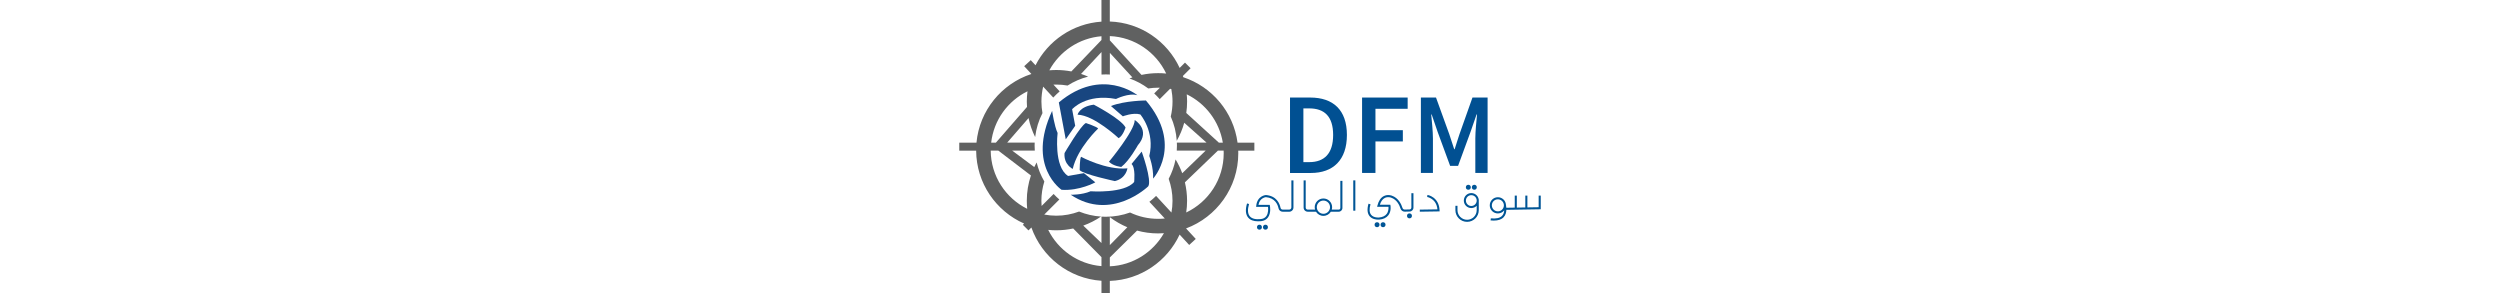 <svg id="Layer_2" xmlns="http://www.w3.org/2000/svg"  width="1200"  viewBox="0 0 279.11 140.65"><g id="Layer_1-2"><path d="m141.65,68.48h-8.07c-1.96-14.74-12.29-26.86-26.05-31.42-.06-.2-.13-.39-.2-.59l3.72-3.72-2.7-2.7-2.56,2.56c-5.93-12.77-18.67-21.76-33.53-22.29V0h-4.01v10.39c-13.83.94-25.66,9.21-31.65,20.95l-2.28-2.47-3.15,2.9,3.45,3.74c-14.29,4.68-24.92,17.5-26.36,32.97H0v3.83h8.11c.09,15.62,9.54,29.05,23.01,34.99l-.6.6,2.7,2.7,1.4-1.4c5.01,14.15,18.07,24.52,33.64,25.57v5.88h4.01v-5.81c14.84-.53,27.56-9.49,33.5-22.24l4.6,4.99,3.15-2.9-4.66-5.04c14.62-5.45,25.07-19.56,25.07-36.06,0-.43-.02-.85-.03-1.27h7.75v-3.83Zm-32.46-23.21c9.02,4.4,15.64,12.98,17.32,23.21h-1.89l-15.65-14.26c.25-1.78.39-3.6.39-5.46,0-1.18-.06-2.34-.17-3.49Zm-36.92-27.95c11.95.52,22.19,7.73,27.06,17.98-1.27-.13-2.57-.19-3.87-.19-2.74,0-5.41.29-7.99.84l-15.2-16.59v-2.03Zm-4.01.08v1.8l-14.45,15.09c-2.35-.45-4.77-.69-7.24-.69-1.13,0-2.24.06-3.34.15,4.94-9.08,14.22-15.46,25.03-16.36Zm-35.51,26.41c-.21,1.62-.33,3.27-.33,4.94,0,.87.04,1.73.1,2.58l-14.93,17.14h-2.27c1.24-10.85,8.02-20.04,17.44-24.66Zm-.33,52.58c0,1.3.07,2.59.19,3.85-10.3-5.12-17.42-15.7-17.51-27.94h3.66l15.64,11.92c-1.28,3.83-1.98,7.92-1.98,12.17Zm35.84,31.35c-11.22-.93-20.79-7.78-25.57-17.4,1.28.13,2.57.2,3.88.2,2.79,0,5.5-.31,8.12-.87l13.57,13.75v4.32Zm4.01.08v-4.24l13.08-12.9c3.22.88,6.61,1.36,10.11,1.36.94,0,1.86-.05,2.78-.11-5.21,9.13-14.85,15.42-25.97,15.9Zm0-10.17v-13.41c2.57,1.95,5.39,3.58,8.41,4.84l-8.41,8.57Zm31.55-41.1c-.65,3.29-1.78,6.41-3.3,9.29,1.18,3.3,1.84,6.85,1.84,10.55,0,1.92-.18,3.8-.51,5.63l-7.37-7.99c-1.01,1.01-2.09,1.95-3.22,2.83l7.4,8.02c-1.05.11-2.12.16-3.2.16-4.82,0-9.4-1.09-13.48-3.04-3.64,1.32-7.56,2.04-11.66,2.04-.69,0-1.38-.03-2.06-.07v12.69l-8.74-8.37c3.04-1.09,5.9-2.56,8.53-4.34-3.7-.24-7.24-1.08-10.53-2.41-3.41,1.27-7.09,1.99-10.95,1.99-1.97,0-3.9-.19-5.77-.54l7.24-7.24c-.97-.83-1.89-1.72-2.75-2.65l-5.76,5.76c-.06-.82-.11-1.65-.11-2.48,0-3.23.51-6.33,1.42-9.27-1.65-2.82-2.91-5.89-3.7-9.14-.4.73-.78,1.46-1.13,2.22l-10.61-7.9h10.86c-.06-.8-.09-1.61-.09-2.42,0-.47.02-.94.04-1.41h-13.2l10.25-11.8c.67,3.21,1.75,6.26,3.17,9.12.49-4.1,1.7-7.97,3.51-11.49-.32-1.8-.5-3.65-.5-5.55,0-2.46.29-4.86.83-7.16l4.85,5.25c.96-1.05,2-2.04,3.08-2.97l-2.99-3.24c.46-.02.91-.03,1.38-.03,1.84,0,3.65.16,5.41.47,3-1.91,6.31-3.38,9.85-4.28-1.11-.48-2.23-.93-3.39-1.3l9.82-10.5v10.8c.68-.04,1.37-.07,2.06-.07.65,0,1.3.02,1.95.06v-10.4l10.82,11.77c-.47.16-.94.33-1.41.51,3.26,1.15,6.3,2.78,9.03,4.81,1.55-.24,3.13-.37,4.75-.37.27,0,.55.01.82.02l-2.73,2.73c.93.87,1.82,1.79,2.65,2.75l4.97-4.97c.2.04.4.07.6.11.38,1.95.58,3.96.58,6.01,0,2.48-.3,4.89-.85,7.21,1.61,3.59,2.61,7.51,2.88,11.63,1.53-2.7,2.75-5.6,3.59-8.66l10.71,9.54h-14.25c.02.47.04.94.04,1.41,0,.81-.04,1.62-.09,2.42h13.88l-11.25,10.86c-.85-2.32-1.93-4.53-3.19-6.61Zm5.12,25.44c.27-1.83.41-3.7.41-5.6,0-3.05-.37-6.02-1.04-8.87l15.83-15.22h2.76c.02.42.03.84.03,1.27,0,12.53-7.36,23.36-17.98,28.42Z" style="fill:#606161; stroke-width:0px;"/><path d="m82.69,78.71c2.02,1.79,1.25,8.63,1.26,8.63-4.7,5.65-20.91,4.47-20.91,4.47-4.17,1.79-9.53,1.67-9.53,1.67,19.53,13.1,37.2-4.05,37.2-4.05,1.88-2.79-3.14-16.67-3.14-16.67l-4.88,5.95Z" style="fill:#184680; stroke-width:0px;"/><path d="m59.83,83.11l-7.59,1.35c-6.99-4.37-5.04-20.64-5.04-20.64-1.55-3.22-2.62-10.6-2.62-10.6-12.39,26.56,4.52,37.88,4.53,37.88,8.58.6,16.2-3.58,16.2-3.58l-5.48-4.41Z" style="fill:#184680; stroke-width:0px;"/><path d="m55.65,60.37l-1.48-7.93s6.7-7.67,21.06-4.93c0,0,6.17-3.07,10.31-1.79,0,0-17.08-13.87-37.75,3.45l3.32,17.72,4.54-6.52Z" style="fill:#184680; stroke-width:0px;"/><path d="m89.6,48.23s-9.99.02-16.81,2.65l5.73,4.96s4.85-1.94,8.38-.91c0,0,7.16,8.25,4.31,19.96,0,0,2.07,5.49,1.84,10.84,0,0,14.65-16.05-3.45-37.5Z" style="fill:#184680; stroke-width:0px;"/><path d="m66.67,61.68c-.54-.83-5.89-2.63-5.89-2.63-2.56,1.2-10.25,14.42-10.25,14.42-.48,5.56,3.93,7.62,3.93,7.62,2.28-10.03,12.21-19.41,12.21-19.41Z" style="fill:#184680; stroke-width:0px;"/><path d="m64.58,50.24c-6.93.91-7.79,4.81-7.79,4.81,7.94.22,19.7,11.27,19.7,11.27,2.1-1.11,3.34-5.12,3.33-5.12-2.14-4.17-15.24-10.96-15.24-10.96Z" style="fill:#184680; stroke-width:0px;"/><path d="m84.22,57.61c.12,5.01-12.37,20.04-12.37,20.03,2.15,2.16,5.92,2.49,5.92,2.49,3.89-2.98,7.95-10.41,7.95-10.41,6.39-7.38-1.5-12.11-1.5-12.11Z" style="fill:#184680; stroke-width:0px;"/><path d="m74.69,86.92c5.43-1.28,6.02-6.11,6.02-6.11-10.25.97-22.25-5.55-22.25-5.55-.63.77-.68,6.41-.67,6.41,1.94,2.06,16.9,5.25,16.9,5.25Z" style="fill:#184680; stroke-width:0px;"/><circle cx="144.09" cy="109.05" r="1.19" style="fill:#005596; stroke-width:0px;"/><circle cx="146.97" cy="109.05" r="1.19" style="fill:#005596; stroke-width:0px;"/><path d="m224.73,93.56l-.14.99s4.45.7,4.93,5.94l-8.47.13.02,1,9.5-.15-.02-.51c-.27-6.52-5.76-7.39-5.82-7.4Z" style="fill:#005596; stroke-width:0px;"/><path d="m217.01,99.64c0,.49-.38.88-.86.89l-2.33.06c-.49,0-.92-.3-1.07-.78-.54-1.74-1.93-4.82-5.14-5.9-.08-.03-1.94-.75-3.82.21-1.46.74-2.49,2.26-3.06,4.51l-.16.62h5.46c.05.72.03,2.25-.88,3.44-.76,1-2.02,1.58-3.73,1.72-.02,0-2.46.22-3.7-1.28-.88-1.06-1-2.77-.33-5.07l-.96-.28c-.76,2.64-.58,4.65.53,5.99,1.22,1.47,3.2,1.65,4.09,1.65.27,0,.44-.02.48,0,2-.16,3.49-.88,4.44-2.12,1.5-1.97,1.03-4.52,1.01-4.63l-.08-.41h-5.01c.51-1.61,1.3-2.7,2.35-3.24,1.46-.75,2.99-.17,3.03-.16,2.82.95,4.05,3.7,4.53,5.26.28.9,1.12,1.49,2.05,1.48l2.33-.06c1.02-.03,1.83-.86,1.83-1.89v-6.91h-1v6.91Z" style="fill:#005596; stroke-width:0px;"/><rect x="189.12" y="86.58" width="1" height="14.55" style="fill:#005596; stroke-width:0px;"/><path d="m182.91,99.84c0,.43-.35.78-.78.78h-3.33c.11-.37.17-.77.17-1.18,0-2.3-1.87-4.17-4.18-4.17s-4.17,1.87-4.17,4.17c0,.41.06.81.17,1.18h-3.52c-.54,0-.98-.43-.98-.97v-13.07h-1v13.07c0,1.09.89,1.97,1.98,1.97h3.96c.73,1.2,2.05,2,3.56,2s2.83-.8,3.57-2h3.77c.98,0,1.78-.8,1.78-1.78v-13.01h-1v13.01Zm-8.12,2.78c-.91,0-1.73-.39-2.3-1-.28-.29-.5-.63-.64-1-.15-.37-.23-.76-.23-1.18,0-1.75,1.42-3.17,3.17-3.17s3.18,1.42,3.18,3.17c0,.42-.08.81-.23,1.18-.15.37-.37.71-.64,1-.58.61-1.4,1-2.31,1Z" style="fill:#005596; stroke-width:0px;"/><path d="m159.41,99.57c0,.57-.47,1.04-1.04,1.04h-3.11c-.52,0-.95-.35-1.05-.85-.43-2.11-1.91-5.71-7.01-6.15-.04,0-4.17.29-4.65,5.15l-.05.55h5.7c.11.88.23,3.01-.81,4.44-.58.8-1.46,1.27-2.62,1.4-2.5.28-4.33-.18-5.31-1.34-1.03-1.22-1.15-3.2-.37-5.88l-.96-.28c-.88,3.02-.7,5.31.56,6.8.98,1.18,2.6,1.78,4.73,1.78.46,0,.94-.02,1.45-.07,1.45-.16,2.57-.77,3.32-1.8,1.59-2.18.95-5.48.92-5.62l-.08-.4h-5.41c.62-3.47,3.51-3.7,3.57-3.71,4.38.38,5.67,3.51,6.05,5.35.19.96,1.04,1.65,2.02,1.65h3.11c1.13,0,2.04-.92,2.04-2.04v-13.01h-1v12.99Z" style="fill:#005596; stroke-width:0px;"/><path d="m279.11,93.9h-1v5.56l-5.41.09v-5.65h-1v5.67l-4.07.07v-5.74h-1v5.75l-4.05.07c-.04-.53-.11-1-.16-1.34,0-.04-.01-.07-.02-.11,0-.02,0-.04,0-.06,0-.05-.01-.11-.02-.16v-.05c-.27-1.88-1.89-3.33-3.85-3.33-2.15,0-3.89,1.74-3.89,3.89s1.74,3.89,3.89,3.89c1.25,0,2.35-.59,3.06-1.49-.07.92-.33,1.88-1.02,2.61-1.03,1.09-2.86,1.5-5.43,1.24l-.1,1c.53.05,1.03.08,1.51.08,2.13,0,3.72-.54,4.74-1.63.98-1.03,1.27-2.35,1.31-3.54l16.51-.27v-6.55Zm-20.58,7.55c-1.59,0-2.89-1.3-2.89-2.89s1.3-2.89,2.89-2.89c1.46,0,2.67,1.08,2.86,2.49.01.06.02.13.02.19.01.07.01.14.01.21,0,1.59-1.29,2.89-2.89,2.89Z" style="fill:#005596; stroke-width:0px;"/><path d="m249.37,96.15v-.38h-.03c-.24-1.74-1.74-3.09-3.56-3.09-1.98,0-3.59,1.61-3.59,3.59s1.61,3.6,3.59,3.6c1.02,0,1.94-.43,2.59-1.1v2.11c0,2.54-2.07,4.61-4.61,4.61s-4.61-2.07-4.61-4.61v-2.11h-1v2.11c0,3.09,2.52,5.61,5.61,5.61s5.62-2.52,5.61-5.61v-4.51s.01-.07.01-.1c0-.04,0-.08-.01-.12Zm-3.59,2.72c-1.43,0-2.59-1.17-2.59-2.6s1.16-2.59,2.59-2.59,2.54,1.12,2.59,2.49v.2c-.05,1.38-1.19,2.5-2.59,2.5Z" style="fill:#005596; stroke-width:0px;"/><circle cx="200.54" cy="107.86" r="1.19" style="fill:#005596; stroke-width:0px;"/><circle cx="203.42" cy="107.86" r="1.19" style="fill:#005596; stroke-width:0px;"/><circle cx="244.35" cy="89.89" r="1.19" style="fill:#005596; stroke-width:0px;"/><circle cx="247.23" cy="89.89" r="1.19" style="fill:#005596; stroke-width:0px;"/><circle cx="216.1" cy="103.62" r="1.19" style="fill:#005596; stroke-width:0px;"/><path d="m168.42,46.82h-9.66v36.21h9.99c10.77,0,17.32-6.27,17.32-18.25s-6.56-17.96-17.65-17.96Zm-.43,31h0s-2.81.01-2.81.01v-25.8h2.81c7.28,0,11.47,3.85,11.47,12.75s-4.18,13.04-11.47,13.04Z" style="fill:#015092; stroke-width:0px;"/><polygon points="193.35 83.01 199.77 83.01 199.77 67.89 212.92 67.89 212.92 62.49 199.77 62.49 199.77 52.22 215.23 52.22 215.23 46.82 193.35 46.82 193.35 83.01" style="fill:#015092; stroke-width:0px;"/><path d="m246.34,46.82l-6.27,17.69c-.8,2.3-1.48,4.74-2.28,7.11h-.22c-.8-2.37-1.53-4.81-2.33-7.11l-6.4-17.69h-7.26v36.2h5.78v-16.56c0-3.34-.51-8.16-.82-11.51h.22l2.88,8.41,5.98,16.26h3.81l5.96-16.26,2.92-8.41h.22c-.31,3.35-.82,8.17-.82,11.51v16.56h5.89v-36.2h-7.26Z" style="fill:#015092; stroke-width:0px;"/></g></svg>
